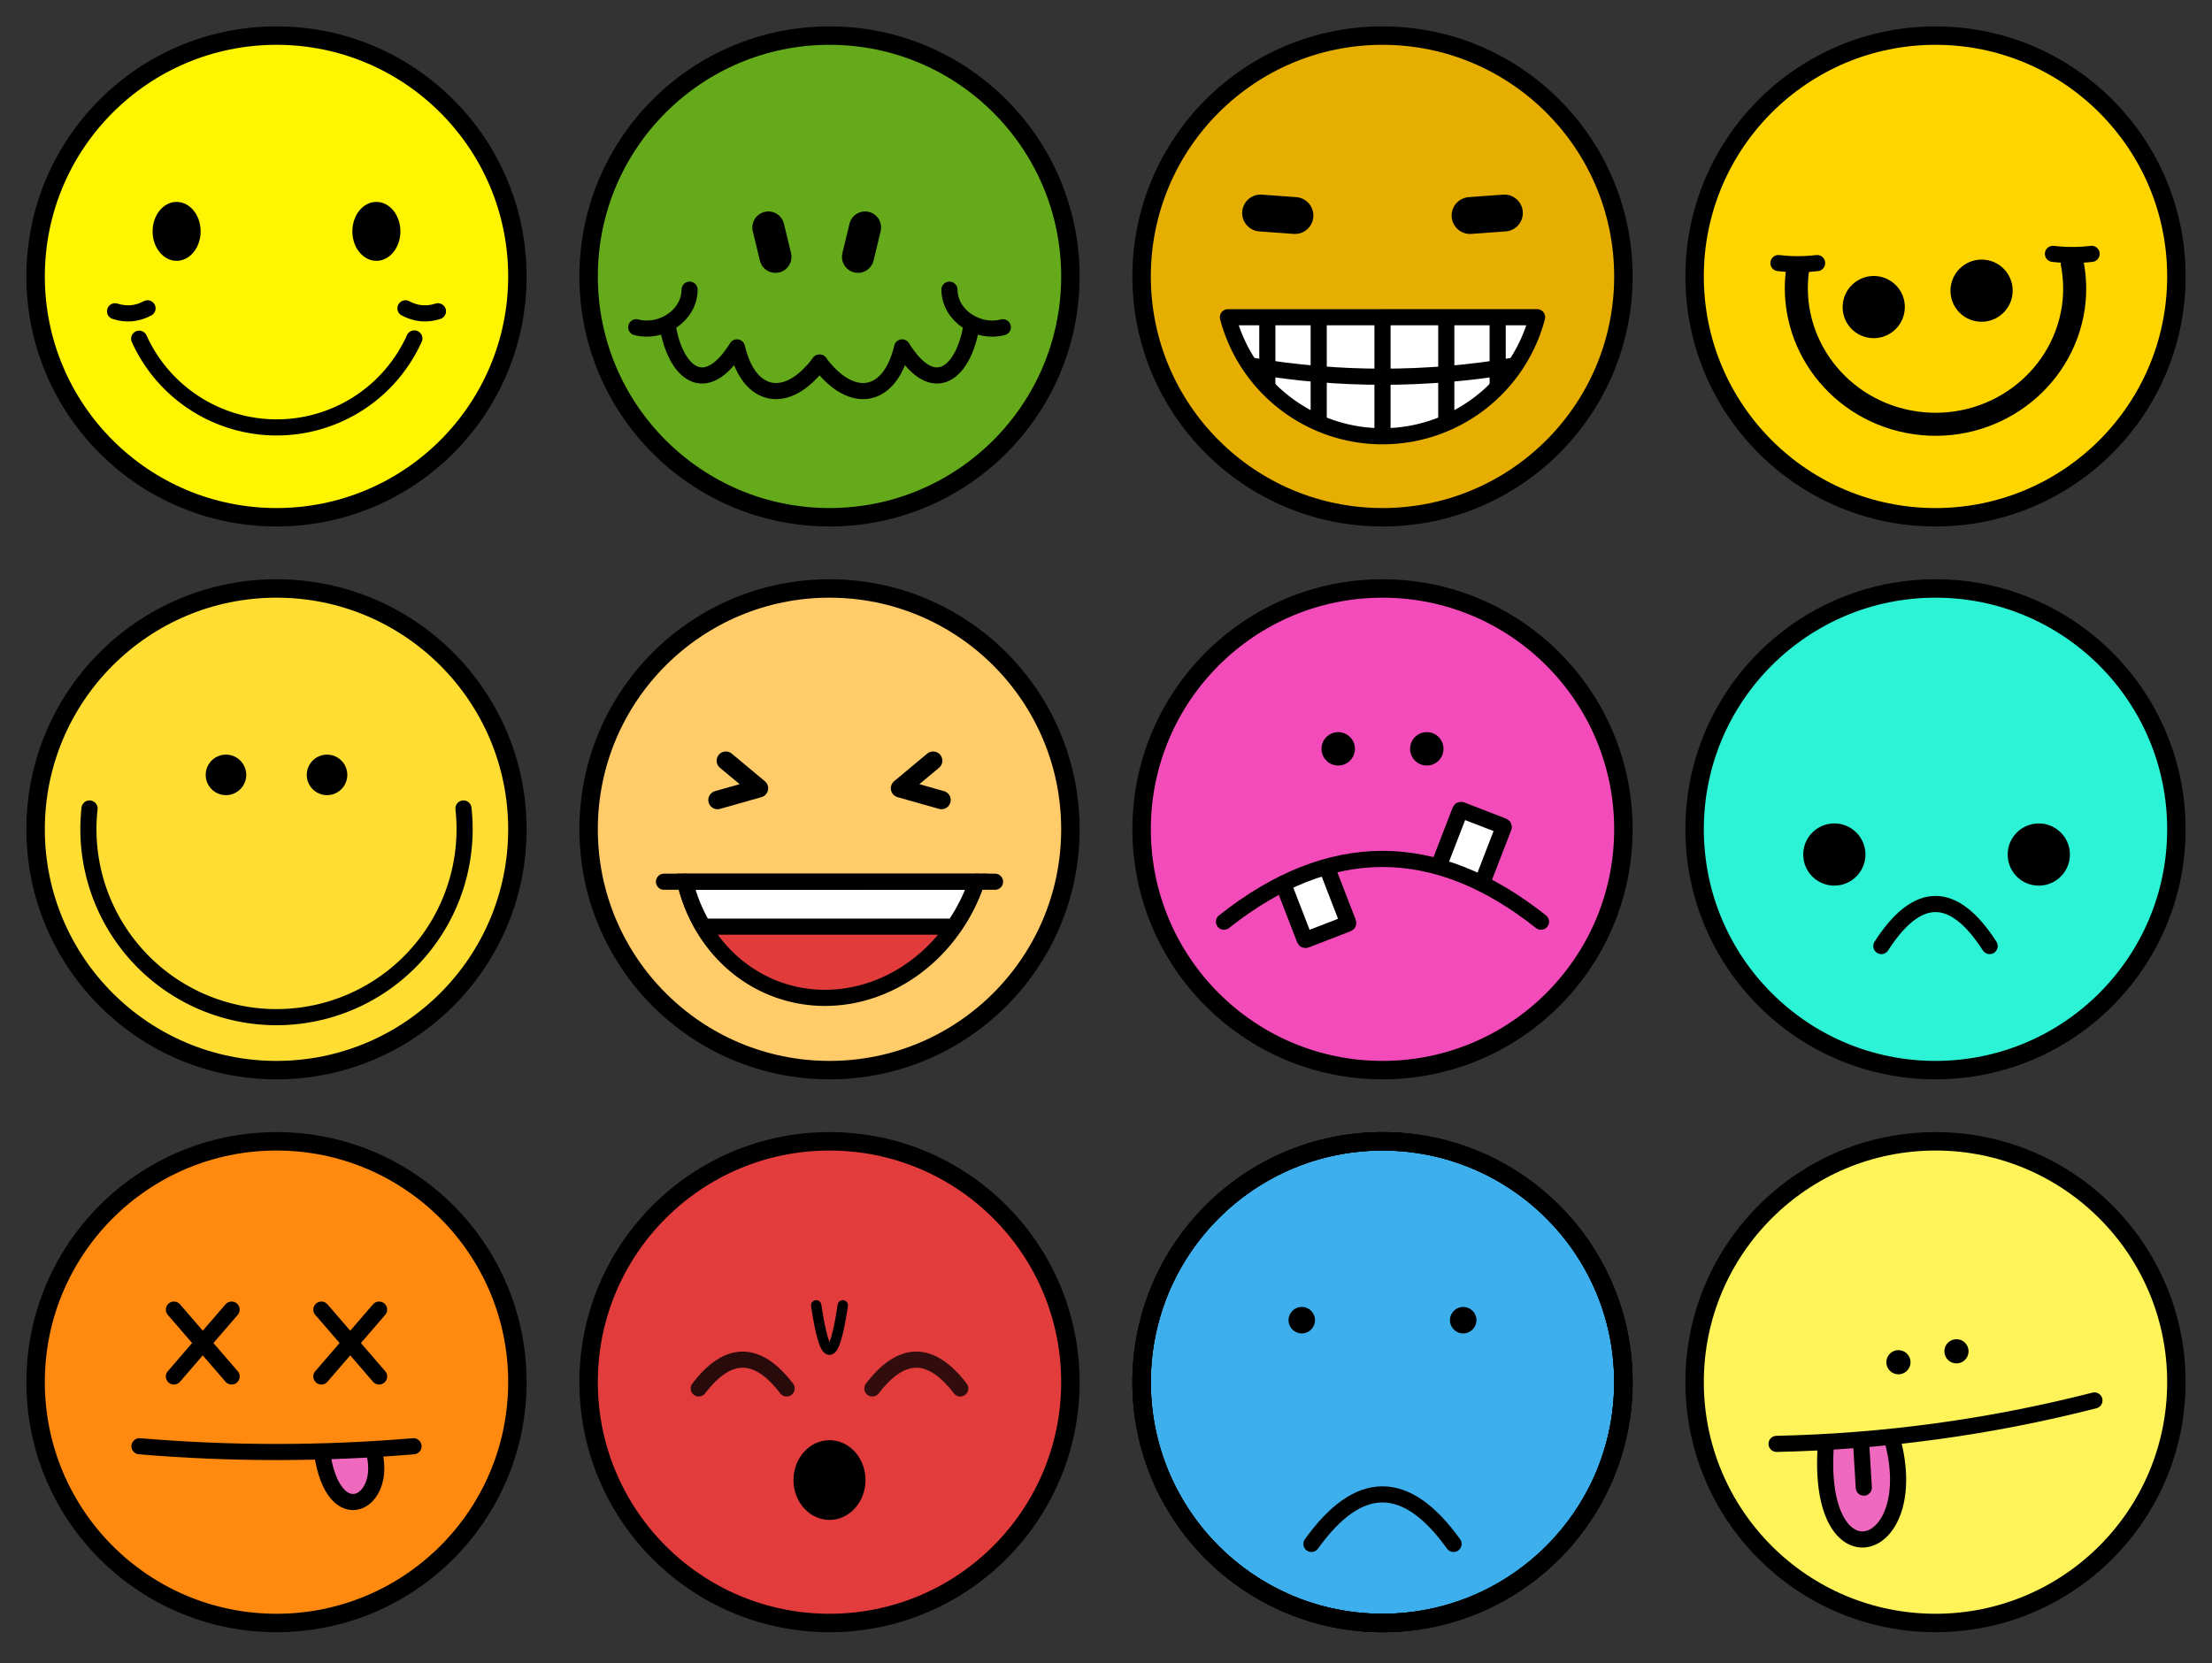<?xml version="1.0" encoding="UTF-8" standalone="no"?>
<!-- Created with Inkscape (http://www.inkscape.org/) -->

<svg
   width="1920"
   height="1444"
   viewBox="0 0 1920 1444"
   version="1.1"
   id="svg8"
   inkscape:version="1.1.1 (3bf5ae0, 2021-09-20)"
   sodipodi:docname="redoemoticon-doodles26.svg"
   inkscape:export-filename="/home/louie/origpic.png"
   inkscape:export-xdpi="96"
   inkscape:export-ydpi="96"
   xmlns:inkscape="http://www.inkscape.org/namespaces/inkscape"
   xmlns:sodipodi="http://sodipodi.sourceforge.net/DTD/sodipodi-0.dtd"
   xmlns="http://www.w3.org/2000/svg"
   xmlns:svg="http://www.w3.org/2000/svg"
   xmlns:rdf="http://www.w3.org/1999/02/22-rdf-syntax-ns#"
   xmlns:cc="http://creativecommons.org/ns#"
   xmlns:dc="http://purl.org/dc/elements/1.1/">
  <rect x="0" y="0" width="1920" height="1444" fill="#333333" stroke="none"/>
  <defs
     id="defs2" />
  <sodipodi:namedview
     id="base"
     pagecolor="#c5dcff"
     bordercolor="#666666"
     borderopacity="1.0"
     inkscape:pageopacity="0"
     inkscape:pageshadow="2"
     inkscape:zoom="0.10551359"
     inkscape:cx="-544.9535"
     inkscape:cy="-355.40446"
     inkscape:document-units="px"
     inkscape:current-layer="layer2"
     showgrid="false"
     inkscape:showpageshadow="false"
     units="px"
     inkscape:window-width="1280"
     inkscape:window-height="975"
     inkscape:window-x="0"
     inkscape:window-y="25"
     inkscape:window-maximized="1"
     inkscape:snap-bbox="true"
     inkscape:bbox-paths="true"
     inkscape:bbox-nodes="true"
     inkscape:snap-bbox-edge-midpoints="true"
     inkscape:snap-bbox-midpoints="true"
     inkscape:object-paths="true"
     inkscape:snap-intersection-paths="true"
     inkscape:snap-smooth-nodes="true"
     inkscape:snap-midpoints="true"
     inkscape:snap-object-midpoints="true"
     inkscape:snap-center="true"
     inkscape:snap-text-baseline="true"
     inkscape:snap-page="true"
     inkscape:pagecheckerboard="0"
     fit-margin-top="0"
     fit-margin-left="0"
     fit-margin-right="0"
     fit-margin-bottom="0"
     inkscape:snap-global="true"
     showguides="true"
     inkscape:guide-bbox="true" />
  <g
     inkscape:groupmode="layer"
     id="layer2"
     inkscape:label="layer2"
     style="display:inline">
    <g
       id="g1222"
       transform="translate(15.13,-29.859)">
      <circle
         style="fill:#e33c3c;fill-opacity:1;fill-rule:evenodd;stroke:#000000;stroke-width:16;stroke-linecap:round;stroke-miterlimit:4;stroke-dasharray:none;stop-color:#000000"
         id="ellipse4551"
         cx="704.87"
         cy="1229.859"
         r="209.093" />
      <ellipse
         style="font-variation-settings:normal;opacity:1;fill:#000000;fill-opacity:1;fill-rule:evenodd;stroke:none;stroke-width:14;stroke-linecap:round;stroke-linejoin:miter;stroke-miterlimit:4;stroke-dasharray:none;stroke-dashoffset:0;stroke-opacity:1;stop-color:#000000;stop-opacity:1"
         id="path43994"
         cx="704.87"
         cy="1314.859"
         rx="31.25"
         ry="34.608" />
      <path
         style="font-variation-settings:normal;opacity:1;fill:none;fill-opacity:1;stroke:#000000;stroke-width:9;stroke-linecap:round;stroke-linejoin:miter;stroke-miterlimit:4;stroke-dasharray:none;stroke-dashoffset:0;stroke-opacity:1;stop-color:#000000;stop-opacity:1"
         d="m 693.33,1163.186 q 11.54,77 23.08,0"
         id="path44153"
         sodipodi:nodetypes="cc" />
      <path
         style="opacity:0.82;fill:none;stroke:#000000;stroke-width:14;stroke-linecap:round;stroke-linejoin:miter;stroke-miterlimit:4;stroke-dasharray:none;stroke-opacity:1"
         d="m 591.371,1235.333 q 38.144,-50 76.289,0"
         id="path1338"
         sodipodi:nodetypes="cc" />
      <path
         style="opacity:0.78;fill:none;stroke:#000000;stroke-width:14;stroke-linecap:round;stroke-linejoin:miter;stroke-miterlimit:4;stroke-dasharray:none;stroke-opacity:1"
         d="m 742.08,1235.333 q 38.144,-50 76.289,0"
         id="path2597"
         sodipodi:nodetypes="cc" />
    </g>
    <g
       id="g1206"
       transform="translate(11.998,-6.76)">
      <circle
         style="fill:#2cf3d6;fill-opacity:1;fill-rule:evenodd;stroke:#000000;stroke-width:16;stroke-linecap:round;stroke-miterlimit:4;stroke-dasharray:none;stop-color:#000000"
         id="use5452"
         cx="1668.002"
         cy="726.76"
         r="209.093" />
      <ellipse
         style="fill:#000000;fill-rule:evenodd;stroke:none;stroke-width:14;stroke-linecap:round;stroke-miterlimit:4;stroke-dasharray:none;stop-color:#000000"
         id="circle17669"
         cx="1560.459"
         cy="789.236"
         rx="27.001"
         ry="26.999"
         transform="matrix(1,-0.026,0.025,1,0,0)" />
      <ellipse
         style="fill:#000000;fill-rule:evenodd;stroke:none;stroke-width:14;stroke-linecap:round;stroke-miterlimit:4;stroke-dasharray:none;stop-color:#000000"
         id="circle17671"
         cx="1737.809"
         cy="793.866"
         rx="27.001"
         ry="26.999"
         transform="matrix(1,-0.026,0.025,1,0,0)" />
      <path
         style="fill:none;stroke:#000000;stroke-width:14;stroke-linecap:round;stroke-linejoin:miter;stroke-miterlimit:4;stroke-dasharray:none;stroke-opacity:1"
         d="m 1620.995,828.125 q 47.007,-73 94.014,0"
         id="path28421"
         sodipodi:nodetypes="cc" />
    </g>
    <g
       id="g1215"
       transform="translate(20.645,-29.859)">
      <circle
         style="fill:#ff8a0f;fill-opacity:1;fill-rule:evenodd;stroke:#000000;stroke-width:16;stroke-linecap:round;stroke-miterlimit:4;stroke-dasharray:none;stop-color:#000000"
         id="use30149"
         cx="219.355"
         cy="1229.859"
         r="209.093" />
      <path
         style="fill:#ef6abe;fill-opacity:1;stroke:#000000;stroke-width:14;stroke-linecap:round;stroke-linejoin:miter;stroke-miterlimit:4;stroke-dasharray:none;stroke-opacity:1"
         d="m 258.835,1290.855 c 10.011,70.286 58.333,43.574 44.729,-1.966"
         id="path31337"
         sodipodi:nodetypes="cc" />
      <path
         style="fill:none;stroke:#000000;stroke-width:14;stroke-linecap:round;stroke-linejoin:miter;stroke-miterlimit:4;stroke-dasharray:none;stroke-opacity:1"
         d="m 100.432,1285.516 q 118.923,10 237.847,0"
         id="path30151"
         sodipodi:nodetypes="cc"
         inkscape:transform-center-x="-143.59177"
         inkscape:transform-center-y="-17.912515" />
      <path
         style="fill:none;stroke:#000000;stroke-width:14;stroke-linecap:round;stroke-linejoin:miter;stroke-miterlimit:4;stroke-dasharray:none;stroke-opacity:1"
         d="m 258.311,1166.88 50.09,58.047"
         id="path32349" />
      <path
         style="fill:none;stroke:#000000;stroke-width:14;stroke-linecap:round;stroke-linejoin:miter;stroke-miterlimit:4;stroke-dasharray:none;stroke-opacity:1"
         d="m 308.4,1166.88 -50.09,58.047"
         id="path32497" />
      <path
         style="fill:none;stroke:#000000;stroke-width:14;stroke-linecap:round;stroke-linejoin:miter;stroke-miterlimit:4;stroke-dasharray:none;stroke-opacity:1"
         d="m 130.311,1166.88 50.09,58.047"
         id="path32503" />
      <path
         style="fill:none;stroke:#000000;stroke-width:14;stroke-linecap:round;stroke-linejoin:miter;stroke-miterlimit:4;stroke-dasharray:none;stroke-opacity:1"
         d="m 180.4,1166.88 -50.09,58.047"
         id="path32505" />
    </g>
    <g
       id="g1230"
       transform="translate(24.13,-29.859)">
      <circle
         style="fill:#3dafec;fill-opacity:1;fill-rule:evenodd;stroke:#000000;stroke-width:16;stroke-linecap:round;stroke-miterlimit:4;stroke-dasharray:none;stop-color:#000000"
         id="use1433"
         cx="1175.87"
         cy="1229.859"
         r="209.093" />
      <circle
         style="fill:#000000;fill-rule:evenodd;stroke:none;stroke-width:14;stroke-linecap:round;stroke-miterlimit:4;stroke-dasharray:none;stop-color:#000000"
         id="path3320"
         cx="1198.172"
         cy="1081.809"
         r="11.5"
         transform="rotate(4.685)" />
      <circle
         style="fill:#000000;fill-rule:evenodd;stroke:none;stroke-width:14;stroke-linecap:round;stroke-miterlimit:4;stroke-dasharray:none;stop-color:#000000"
         id="circle3402"
         cx="1337.813"
         cy="1070.367"
         r="11.5"
         transform="rotate(4.685)" />
      <circle
         style="fill:none;fill-rule:evenodd;stroke:#000000;stroke-width:16;stroke-linecap:round;stroke-miterlimit:4;stroke-dasharray:none;stop-color:#000000"
         id="use5324"
         cx="1175.87"
         cy="1229.859"
         r="209.093" />
      <path
         style="fill:none;stroke:#000000;stroke-width:14;stroke-linecap:round;stroke-linejoin:miter;stroke-miterlimit:4;stroke-dasharray:none;stroke-opacity:1"
         d="m 1114.193,1370.303 q 61.677,-86 123.355,0"
         id="path6261"
         sodipodi:nodetypes="cc" />
      <circle
         style="fill:none;fill-rule:evenodd;stroke:#000000;stroke-width:16;stroke-linecap:round;stroke-miterlimit:4;stroke-dasharray:none;stop-color:#000000"
         id="use1431"
         cx="1175.87"
         cy="1229.859"
         r="209.093" />
    </g>
    <g
       id="g1184"
       transform="translate(25.446,-10.109)">
      <circle
         style="fill:#ffdd33;fill-opacity:1;fill-rule:evenodd;stroke:#000000;stroke-width:16;stroke-linecap:round;stroke-miterlimit:4;stroke-dasharray:none;stop-color:#000000"
         id="use979"
         cx="214.554"
         cy="730.109"
         r="209.093" />
      <path
         id="circle2001"
         style="fill:none;fill-rule:evenodd;stroke:#000000;stroke-width:14;stroke-linecap:round;stop-color:#000000"
         inkscape:transform-center-x="-2.5666139e-05"
         inkscape:transform-center-y="72.686342"
         transform="rotate(-6.293)"
         d="M 296.522,749.067 A 163.268,163.268 0 0 1 204.327,896.053 163.268,163.268 0 0 1 31.864,877.037 163.268,163.268 0 0 1 -26.091,713.494" />
      <circle
         style="fill:#000000;fill-rule:evenodd;stroke:none;stroke-width:14;stroke-linecap:round;stroke-miterlimit:4;stroke-dasharray:none;stop-color:#000000"
         id="ellipse2427"
         cx="230.908"
         cy="664.934"
         transform="rotate(5.116)"
         r="17.593" />
      <circle
         style="fill:#000000;fill-rule:evenodd;stroke:none;stroke-width:14;stroke-linecap:round;stroke-miterlimit:4;stroke-dasharray:none;stop-color:#000000"
         id="use2437"
         cx="318.276"
         cy="657.112"
         transform="rotate(5.116)"
         r="17.593" />
    </g>
    <g
       id="g1153"
       transform="translate(33.446,24.891)">
      <circle
         style="fill:#fff401;fill-opacity:1;fill-rule:evenodd;stroke:#000000;stroke-width:16;stroke-linecap:round;stroke-miterlimit:4;stroke-dasharray:none;stop-color:#000000"
         id="use1162"
         cx="206.554"
         cy="215.109"
         r="209.093" />
      <path
         style="fill:none;fill-rule:evenodd;stroke:#000000;stroke-width:14;stroke-linecap:round;stroke-miterlimit:4;stroke-dasharray:none;stop-color:#000000"
         id="use1275"
         sodipodi:type="arc"
         sodipodi:cx="271.67685"
         sodipodi:cy="123.40721"
         sodipodi:rx="131.015"
         sodipodi:ry="131.01518"
         sodipodi:start="0.043848548"
         sodipodi:end="2.3377446"
         sodipodi:open="true"
         sodipodi:arc-type="arc"
         d="M 402.566,129.15 A 131.015,131.015 0 0 1 320.273,245.076 131.015,131.015 0 0 1 180.76,217.742"
         inkscape:transform-center-x="-1.1725593"
         inkscape:transform-center-y="89.747432"
         transform="rotate(21.718)" />
      <path
         style="fill:none;stroke:#000000;stroke-width:14;stroke-linecap:round;stroke-linejoin:miter;stroke-miterlimit:4;stroke-dasharray:none;stroke-opacity:1"
         d="m 318.5,242.798 q 13.551,7.256 28.188,2.56"
         id="path1627"
         sodipodi:nodetypes="cc" />
      <path
         style="fill:none;stroke:#000000;stroke-width:14;stroke-linecap:round;stroke-linejoin:miter;stroke-miterlimit:4;stroke-dasharray:none;stroke-opacity:1"
         d="m 94.607,242.798 q -13.551,7.256 -28.188,2.56"
         id="path3821"
         sodipodi:nodetypes="cc" />
      <ellipse
         style="fill:#000000;fill-rule:evenodd;stroke:none;stroke-width:14;stroke-linecap:round;stroke-miterlimit:4;stroke-dasharray:none;stop-color:#000000"
         id="path3929"
         cx="293.248"
         cy="175.982"
         rx="20.849"
         ry="25.577" />
      <ellipse
         style="fill:#000000;fill-rule:evenodd;stroke:none;stroke-width:14;stroke-linecap:round;stroke-miterlimit:4;stroke-dasharray:none;stop-color:#000000"
         id="use4033"
         cx="119.859"
         cy="175.982"
         rx="20.849"
         ry="25.577" />
    </g>
    <g
       id="g1178"
       transform="translate(7.998,25.24)"
       style="opacity:1">
      <circle
         style="fill:#ffd500;fill-opacity:1;fill-rule:evenodd;stroke:#000000;stroke-width:16;stroke-linecap:round;stroke-miterlimit:4;stroke-dasharray:none;stop-color:#000000"
         id="circle198127"
         cx="1672.002"
         cy="214.76"
         r="209.093" />
      <ellipse
         style="fill:#000000;fill-rule:evenodd;stroke:none;stroke-width:14;stroke-linecap:round;stroke-miterlimit:4;stroke-dasharray:none;stop-color:#000000"
         id="ellipse1377"
         cx="1635.828"
         cy="50.327"
         rx="27.001"
         ry="26.999"
         transform="matrix(0.993,0.117,-0.119,0.993,0,0)" />
      <ellipse
         style="fill:#000000;fill-rule:evenodd;stroke:none;stroke-width:14;stroke-linecap:round;stroke-miterlimit:4;stroke-dasharray:none;stop-color:#000000"
         id="ellipse1379"
         cx="1727.095"
         cy="25.228"
         rx="27.001"
         ry="26.999"
         transform="matrix(0.993,0.117,-0.119,0.993,0,0)" />
      <path
         id="use4066"
         style="fill:none;fill-rule:evenodd;stroke:#000000;stroke-width:20;stroke-linecap:round;stroke-miterlimit:4;stroke-dasharray:none;stop-color:#000000"
         d="m 1552.454,207.814 c -9.557,64.692 36.246,124.723 102.303,134.082 66.058,9.359 127.355,-35.498 136.91,-100.191 1.786,-12.646 1.47,-25.492 -0.934,-38.039"
         sodipodi:nodetypes="cscc" />
      <path
         style="fill:none;stroke:#000000;stroke-width:14;stroke-linecap:round;stroke-linejoin:miter;stroke-miterlimit:4;stroke-dasharray:none;stroke-opacity:1"
         d="m 1535.663,203.166 q 16.791,2 33.582,0"
         id="path19002"
         sodipodi:nodetypes="cc" />
      <path
         style="fill:none;stroke:#000000;stroke-width:14;stroke-linecap:round;stroke-linejoin:miter;stroke-miterlimit:4;stroke-dasharray:none;stroke-opacity:1"
         d="m 1773.942,195.166 q 16.791,2 33.582,0"
         id="use19986"
         sodipodi:nodetypes="cc" />
    </g>
    <g
       id="g1170"
       transform="translate(12.145,8.202)">
      <circle
         style="fill:#e5ae00;fill-opacity:1;fill-rule:evenodd;stroke:#000000;stroke-width:16;stroke-linecap:round;stroke-miterlimit:4;stroke-dasharray:none;stop-color:#000000"
         id="circle198125"
         cx="1187.855"
         cy="231.798"
         r="209.093" />
      <path
         id="use1340"
         style="fill:#ffffff;fill-rule:evenodd;stroke:#000000;stroke-width:14;stroke-linecap:round;stroke-linejoin:round;stop-color:#000000"
         inkscape:transform-center-x="-0.0028066413"
         inkscape:transform-center-y="87.094436"
         transform="rotate(14.784)"
         d="M 1346.454,-78.996 A 138.776,138.776 0 0 1 1243.101,55.182 138.776,138.776 0 0 1 1086.986,-10.495 Z" />
      <path
         style="fill:none;stroke:#000000;stroke-width:14;stroke-linecap:butt;stroke-linejoin:miter;stroke-miterlimit:4;stroke-dasharray:none;stroke-opacity:1"
         d="m 1074.719,309.389 q 113.136,19 226.272,0"
         id="path2993" />
      <path
         id="path3421"
         style="fill:none;stroke:#000000;stroke-width:14;stroke-linecap:butt;stroke-linejoin:miter;stroke-miterlimit:4;stroke-dasharray:none;stroke-opacity:1"
         d="m 1287.821,267.214 v 60.84 M 1087.89,267.23 v 60.829 m 44.598,-60.833 v 91.825 m 110.735,-91.834 v 91.832 m -55.367,-91.827 V 370.574" />
      <path
         style="fill:none;stroke:#000000;stroke-width:32;stroke-linecap:round;stroke-linejoin:miter;stroke-miterlimit:4;stroke-dasharray:none;stroke-opacity:1"
         d="m 1111.851,178.917 -29.794,-2.177"
         id="path24524"
         sodipodi:nodetypes="cc" />
      <path
         style="fill:none;stroke:#000000;stroke-width:32;stroke-linecap:round;stroke-linejoin:miter;stroke-miterlimit:4;stroke-dasharray:none;stroke-opacity:1"
         d="m 1293.653,176.739 -29.794,2.177"
         id="path28329"
         sodipodi:nodetypes="cc" />
    </g>
    <g
       id="g1237"
       transform="translate(-4.355,-29.859)">
      <circle
         style="fill:#fef359;fill-opacity:1;fill-rule:evenodd;stroke:#000000;stroke-width:16;stroke-linecap:round;stroke-miterlimit:4;stroke-dasharray:none;stop-color:#000000"
         id="use5415"
         cx="1684.355"
         cy="1229.859"
         r="209.093" />
      <circle
         style="fill:#000000;fill-rule:evenodd;stroke:none;stroke-width:14;stroke-linecap:round;stroke-miterlimit:4;stroke-dasharray:none;stop-color:#000000"
         id="circle18194"
         cx="1843.732"
         cy="894.812"
         r="10.5"
         transform="rotate(10.387)" />
      <circle
         style="fill:#000000;fill-rule:evenodd;stroke:none;stroke-width:14;stroke-linecap:round;stroke-miterlimit:4;stroke-dasharray:none;stop-color:#000000"
         id="circle18196"
         cx="1891.569"
         cy="876.409"
         r="10.5"
         transform="rotate(10.387)" />
      <path
         id="path20653"
         style="font-variation-settings:normal;fill:#ef6abe;fill-opacity:1;stroke:#000000;stroke-width:14;stroke-linecap:round;stroke-linejoin:miter;stroke-miterlimit:4;stroke-dasharray:none;stroke-dashoffset:0;stroke-opacity:1;stop-color:#000000"
         d="m 1622.12,1321.417 -2.251,-37.495 m -30.652,0.083 c -9.26,123.495 84.935,96.686 57.73,-4.127" />
      <path
         style="fill:none;stroke:#000000;stroke-width:14;stroke-linecap:round;stroke-linejoin:miter;stroke-miterlimit:4;stroke-dasharray:none;stroke-opacity:1"
         d="m 1546.406,1283.448 q 140.116,-2.999 275.9,-37.703"
         id="path18352"
         sodipodi:nodetypes="cc"
         inkscape:transform-center-x="-143.59177"
         inkscape:transform-center-y="-17.912515" />
    </g>
    <g
       id="g1162"
       transform="translate(28.59,11.164)">
      <circle
         style="fill:#64aa1a;fill-opacity:1;fill-rule:evenodd;stroke:#000000;stroke-width:16;stroke-linecap:round;stroke-miterlimit:4;stroke-dasharray:none;stop-color:#000000"
         id="circle198123"
         cx="691.41"
         cy="228.836"
         r="209.093" />
      <path
         style="fill:none;stroke:#000000;stroke-width:27.8;stroke-linecap:round;stroke-linejoin:miter;stroke-miterlimit:4;stroke-dasharray:none;stroke-opacity:1"
         d="m 644.505,211.84 -6.161,-25.518"
         id="path1770"
         sodipodi:nodetypes="cc" />
      <path
         style="fill:none;stroke:#000000;stroke-width:27.8;stroke-linecap:round;stroke-linejoin:miter;stroke-miterlimit:4;stroke-dasharray:none;stroke-opacity:1"
         d="m 716.123,211.84 6.161,-25.518"
         id="use2229"
         sodipodi:nodetypes="cc" />
      <path
         style="font-variation-settings:normal;display:inline;vector-effect:none;fill:none;fill-opacity:1;stroke:#000000;stroke-width:14;stroke-linecap:round;stroke-linejoin:round;stroke-miterlimit:4;stroke-dasharray:none;stroke-dashoffset:0;stroke-opacity:1;-inkscape-stroke:none;stop-color:#000000"
         d="m 682.755,303.629 c -28.364,37.989 -61.353,31.255 -71.671,-13.197 -27.816,44.833 -53.859,21.669 -60.31,-19.53"
         id="path3214"
         sodipodi:nodetypes="ccc" />
      <path
         style="font-variation-settings:normal;display:inline;vector-effect:none;fill:none;fill-opacity:1;stroke:#000000;stroke-width:14;stroke-linecap:round;stroke-linejoin:round;stroke-miterlimit:4;stroke-dasharray:none;stroke-dashoffset:0;stroke-opacity:1;-inkscape-stroke:none;stop-color:#000000"
         d="m 523.653,272.953 c 20.954,5.68 46.089,-9.375 46.324,-32.622"
         id="path3397"
         sodipodi:nodetypes="cc" />
      <path
         style="font-variation-settings:normal;display:inline;vector-effect:none;fill:none;fill-opacity:1;stroke:#000000;stroke-width:14;stroke-linecap:round;stroke-linejoin:round;stroke-miterlimit:4;stroke-dasharray:none;stroke-dashoffset:0;stroke-opacity:1;-inkscape-stroke:none;stop-color:#000000"
         d="m 682.755,303.629 c 28.364,37.989 61.353,31.255 71.671,-13.197 27.816,44.833 53.859,21.669 60.31,-19.53"
         id="path5994"
         sodipodi:nodetypes="ccc" />
      <path
         style="font-variation-settings:normal;display:inline;vector-effect:none;fill:none;fill-opacity:1;stroke:#000000;stroke-width:14;stroke-linecap:round;stroke-linejoin:round;stroke-miterlimit:4;stroke-dasharray:none;stroke-dashoffset:0;stroke-opacity:1;-inkscape-stroke:none;stop-color:#000000"
         d="m 841.857,272.953 c -20.954,5.68 -46.089,-9.375 -46.324,-32.622"
         id="path5996"
         sodipodi:nodetypes="cc" />
    </g>
    <g
       id="g1200"
       transform="translate(14.055,-19.302)">
      <circle
         style="fill:#f34bba;fill-opacity:1;fill-rule:evenodd;stroke:#000000;stroke-width:16;stroke-linecap:round;stroke-miterlimit:4;stroke-dasharray:none;stop-color:#000000"
         id="use5448"
         cx="1185.945"
         cy="739.302"
         r="209.093" />
      <ellipse
         style="fill:#000000;fill-rule:evenodd;stroke:none;stroke-width:14;stroke-linecap:round;stroke-miterlimit:4;stroke-dasharray:none;stop-color:#000000"
         id="circle3837"
         cx="1202.618"
         cy="564.455"
         rx="14.5"
         ry="14.5"
         transform="rotate(5.116)" />
      <circle
         style="fill:#000000;fill-rule:evenodd;stroke:none;stroke-width:14;stroke-linecap:round;stroke-miterlimit:4;stroke-dasharray:none;stop-color:#000000"
         id="circle3839"
         cx="1279.214"
         cy="557.598"
         r="14.5"
         transform="rotate(5.116)" />
      <path
         id="rect987"
         style="display:inline;opacity:1;vector-effect:none;fill:#ffffff;fill-rule:evenodd;stroke:#000000;stroke-width:14;stroke-linecap:round;stroke-opacity:1;stop-color:#000000;stop-opacity:1"
         transform="rotate(-21.14)"
         d="m 782.486,1130.283 v 51.87 c 0,0.37 -0.298,0.669 -0.669,0.669 h -39.13 c -0.37,0 -0.669,-0.298 -0.669,-0.669 v -51.87"
         sodipodi:nodetypes="cssssc" />
      <path
         id="use3590"
         style="display:inline;vector-effect:none;fill:#ffffff;fill-rule:evenodd;stroke:#000000;stroke-width:14;stroke-linecap:round;stroke-opacity:1;stop-color:#000000"
         d="m 1272.457,785.844 18.706,-48.379 c 0.134,-0.345 -0.037,-0.731 -0.383,-0.865 l -36.497,-14.112 c -0.345,-0.134 -0.731,0.037 -0.865,0.382 l -18.706,48.379"
         sodipodi:nodetypes="cssssc" />
      <path
         style="fill:none;stroke:#000000;stroke-width:14;stroke-linecap:round;stroke-linejoin:miter;stroke-miterlimit:4;stroke-dasharray:none;stroke-opacity:1"
         d="m 1048.376,819.535 q 137.569,-109 275.137,0"
         id="path3749"
         sodipodi:nodetypes="cc" />
    </g>
    <g
       id="g1192"
       transform="translate(26.984,-19.302)">
      <circle
         style="fill:#ffcc69;fill-opacity:1;fill-rule:evenodd;stroke:#000000;stroke-width:16;stroke-linecap:round;stroke-miterlimit:4;stroke-dasharray:none;stop-color:#000000"
         id="use32776"
         cx="693.016"
         cy="739.302"
         r="209.093" />
      <path
         style="font-variation-settings:normal;fill:none;fill-opacity:1;stroke:#000000;stroke-width:16;stroke-linecap:round;stroke-linejoin:round;stroke-miterlimit:4;stroke-dasharray:none;stroke-dashoffset:0;stroke-opacity:1;stop-color:#000000"
         d="m 603.061,679.752 28.725,23.942 -35.98,10.189"
         id="path5035"
         sodipodi:nodetypes="ccc" />
      <path
         style="font-variation-settings:normal;fill:none;fill-opacity:1;stroke:#000000;stroke-width:16;stroke-linecap:round;stroke-linejoin:round;stroke-miterlimit:4;stroke-dasharray:none;stroke-dashoffset:0;stroke-opacity:1;stop-color:#000000"
         d="m 782.97,679.752 -28.725,23.942 35.98,10.189"
         id="use5207"
         sodipodi:nodetypes="ccc" />
      <path
         style="display:inline;fill:#e23b3b;fill-opacity:1;fill-rule:evenodd;stroke:#000000;stroke-width:14;stroke-linecap:round;stroke-miterlimit:4;stroke-dasharray:none;stop-color:#000000"
         id="path4395"
         sodipodi:type="arc"
         sodipodi:cx="895.99255"
         sodipodi:cy="484.18796"
         sodipodi:rx="131.20357"
         sodipodi:ry="143.63144"
         sodipodi:start="0"
         sodipodi:end="2.5489216"
         sodipodi:open="true"
         sodipodi:arc-type="arc"
         transform="rotate(18.481)"
         d="M 1027.196,484.188 A 131.204,143.631 0 0 1 934.306,621.559 131.204,143.631 0 0 1 787.166,564.417" />
      <path
         id="path35929"
         style="font-variation-settings:normal;display:inline;vector-effect:none;fill:#ffffff;fill-opacity:1;stroke:#000000;stroke-width:14;stroke-linecap:round;stroke-linejoin:miter;stroke-miterlimit:4;stroke-dasharray:none;stroke-dashoffset:0;stroke-opacity:1;-inkscape-stroke:none;stop-color:#000000"
         d="m 820.734,784.834 -253.084,0.004 a 131.204,143.631 18.481 0 0 14.934,37.602 l 3.533,1.379 h 212.109 l 3.58,-1.1 a 131.204,143.631 18.481 0 0 18.928,-37.885 z" />
      <path
         style="font-variation-settings:normal;display:inline;vector-effect:none;fill:none;fill-opacity:1;stroke:#000000;stroke-width:14;stroke-linecap:round;stroke-linejoin:miter;stroke-miterlimit:4;stroke-dasharray:none;stroke-dashoffset:0;stroke-opacity:1;-inkscape-stroke:none;stop-color:#000000"
         d="M 549.345,784.834 H 836.686"
         id="path4683" />
    </g>
  </g>
</svg>
